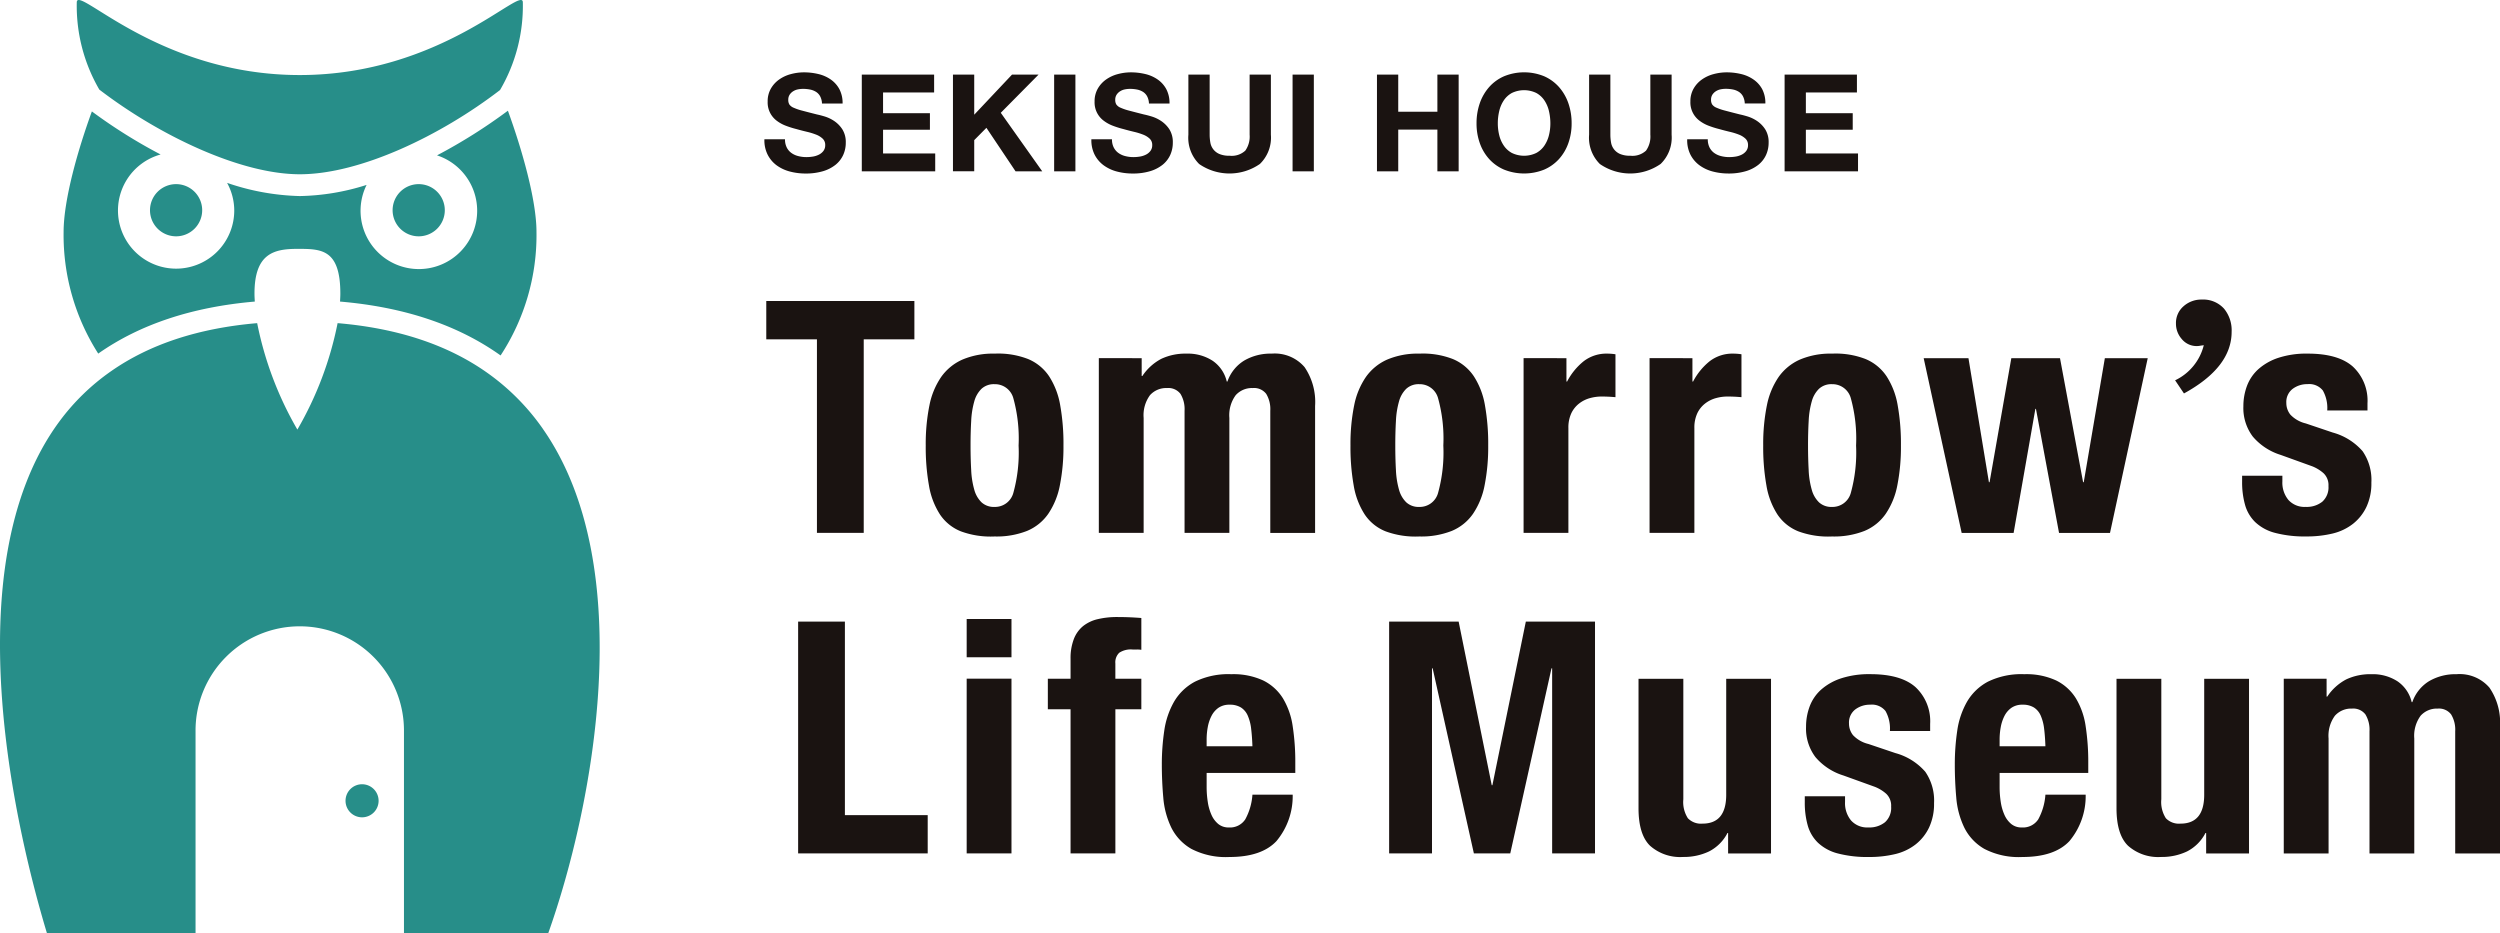 <svg xmlns="http://www.w3.org/2000/svg" width="324.794" height="121.231"><defs><clipPath id="a"><path fill="none" d="M0 0h324.794v121.231H0z"/></clipPath></defs><path fill="#1a1311" d="M118.795 44.087h-6.581V69.23h-6.079V44.087h-6.582v-4.978h19.242Z"/><g clip-path="url(#a)"><path fill="#1a1311" d="M120.736 52.735a9.9 9.9 0 0 1 1.52-3.733 6.7 6.7 0 0 1 2.764-2.278 10.1 10.1 0 0 1 4.2-.781 10.7 10.7 0 0 1 4.344.7 6.1 6.1 0 0 1 2.742 2.257 10 10 0 0 1 1.434 3.755 28.5 28.5 0 0 1 .423 5.23 25.6 25.6 0 0 1-.464 5.147 9.9 9.9 0 0 1-1.52 3.734 6.3 6.3 0 0 1-2.764 2.215 10.8 10.8 0 0 1-4.2.717 11.2 11.2 0 0 1-4.346-.654 5.87 5.87 0 0 1-2.742-2.194 9.9 9.9 0 0 1-1.435-3.755 28.5 28.5 0 0 1-.423-5.21 25.5 25.5 0 0 1 .464-5.146m5.443 8.353a11 11 0 0 0 .4 2.531 3.6 3.6 0 0 0 .949 1.645 2.37 2.37 0 0 0 1.688.591 2.466 2.466 0 0 0 2.446-1.856 19.7 19.7 0 0 0 .674-6.118 19.7 19.7 0 0 0-.674-6.117 2.47 2.47 0 0 0-2.446-1.856 2.37 2.37 0 0 0-1.688.591 3.6 3.6 0 0 0-.949 1.645 11 11 0 0 0-.4 2.532q-.085 1.477-.084 3.205t.084 3.207M148.325 46.533v2.32h.085a6.7 6.7 0 0 1 2.468-2.236 7.34 7.34 0 0 1 3.27-.674 5.9 5.9 0 0 1 3.395.928 4.5 4.5 0 0 1 1.836 2.7h.084a5.17 5.17 0 0 1 2.173-2.722 6.75 6.75 0 0 1 3.566-.906 5.1 5.1 0 0 1 4.282 1.75 8.04 8.04 0 0 1 1.37 5.042v16.5h-5.821V53.368a3.83 3.83 0 0 0-.528-2.194 1.98 1.98 0 0 0-1.75-.759 2.82 2.82 0 0 0-2.216.928 4.4 4.4 0 0 0-.823 2.953V69.23h-5.821V53.368a3.83 3.83 0 0 0-.528-2.194 1.98 1.98 0 0 0-1.75-.759 2.82 2.82 0 0 0-2.216.928 4.4 4.4 0 0 0-.822 2.953V69.23h-5.822v-22.7ZM175.917 52.735a9.9 9.9 0 0 1 1.52-3.733 6.7 6.7 0 0 1 2.764-2.278 10.1 10.1 0 0 1 4.2-.781 10.7 10.7 0 0 1 4.344.7 6.1 6.1 0 0 1 2.742 2.257 10 10 0 0 1 1.434 3.755 28.5 28.5 0 0 1 .423 5.23 25.6 25.6 0 0 1-.464 5.147 9.9 9.9 0 0 1-1.52 3.734 6.3 6.3 0 0 1-2.764 2.215 10.8 10.8 0 0 1-4.2.717 11.2 11.2 0 0 1-4.346-.654 5.87 5.87 0 0 1-2.742-2.194 9.9 9.9 0 0 1-1.435-3.755 28.5 28.5 0 0 1-.423-5.21 25.5 25.5 0 0 1 .464-5.146m5.443 8.353a11 11 0 0 0 .4 2.531 3.6 3.6 0 0 0 .949 1.645 2.37 2.37 0 0 0 1.688.591 2.466 2.466 0 0 0 2.446-1.856 19.7 19.7 0 0 0 .674-6.118 19.7 19.7 0 0 0-.674-6.117 2.47 2.47 0 0 0-2.446-1.856 2.37 2.37 0 0 0-1.688.591 3.6 3.6 0 0 0-.949 1.645 11 11 0 0 0-.4 2.532q-.085 1.477-.084 3.205t.084 3.207M203.508 46.533v3.037h.085a8.3 8.3 0 0 1 2.152-2.637 4.84 4.84 0 0 1 3.079-.991 7 7 0 0 1 1.054.084V51.6q-.464-.041-.906-.063c-.3-.014-.6-.021-.908-.021a5.7 5.7 0 0 0-1.518.21 4 4 0 0 0-1.392.7 3.5 3.5 0 0 0-1.013 1.265 4.4 4.4 0 0 0-.379 1.919v13.62h-5.822v-22.7ZM219.876 46.533v3.037h.085a8.3 8.3 0 0 1 2.152-2.637 4.84 4.84 0 0 1 3.079-.991 7 7 0 0 1 1.055.084V51.6q-.465-.041-.907-.063-.448-.021-.908-.021a5.7 5.7 0 0 0-1.518.21 4.05 4.05 0 0 0-1.392.7 3.5 3.5 0 0 0-1.013 1.265 4.4 4.4 0 0 0-.38 1.919v13.62h-5.822v-22.7ZM229.538 52.735a9.9 9.9 0 0 1 1.52-3.733 6.7 6.7 0 0 1 2.764-2.278 10.1 10.1 0 0 1 4.2-.781 10.7 10.7 0 0 1 4.344.7 6.1 6.1 0 0 1 2.742 2.257 10 10 0 0 1 1.434 3.755 28.5 28.5 0 0 1 .423 5.23 25.6 25.6 0 0 1-.464 5.147 9.9 9.9 0 0 1-1.52 3.734 6.3 6.3 0 0 1-2.764 2.215 10.8 10.8 0 0 1-4.2.717 11.2 11.2 0 0 1-4.346-.654 5.87 5.87 0 0 1-2.742-2.194 9.9 9.9 0 0 1-1.435-3.755 28.5 28.5 0 0 1-.423-5.21 25.5 25.5 0 0 1 .464-5.146m5.443 8.353a11 11 0 0 0 .4 2.531 3.6 3.6 0 0 0 .949 1.645 2.37 2.37 0 0 0 1.688.591 2.466 2.466 0 0 0 2.448-1.856 19.7 19.7 0 0 0 .674-6.118 19.7 19.7 0 0 0-.674-6.117 2.47 2.47 0 0 0-2.446-1.856 2.37 2.37 0 0 0-1.688.591 3.6 3.6 0 0 0-.949 1.645 11 11 0 0 0-.4 2.532q-.085 1.477-.084 3.205t.084 3.207M255.737 46.534l2.658 16.115h.084l2.826-16.115h6.325l3 16.115h.084l2.742-16.115h5.57l-4.9 22.7h-6.622l-3-16.116h-.074l-2.826 16.116h-6.75l-4.935-22.7ZM282.585 49.409a6.88 6.88 0 0 0 3.726-4.56l-.407.055a2.49 2.49 0 0 1-2.466-.871 3 3 0 0 1-.742-2 2.86 2.86 0 0 1 .983-2.243 3.45 3.45 0 0 1 2.373-.871 3.64 3.64 0 0 1 2.893 1.187 4.42 4.42 0 0 1 .983 3q0 4.616-6.192 8.009ZM296.52 62.564a3.52 3.52 0 0 0 .781 2.383 2.81 2.81 0 0 0 2.257.907 3.23 3.23 0 0 0 2.151-.675 2.5 2.5 0 0 0 .8-2.026 2.13 2.13 0 0 0-.632-1.666 5 5 0 0 0-1.477-.907l-4.092-1.477a7.77 7.77 0 0 1-3.629-2.383 6.14 6.14 0 0 1-1.224-3.944 7.5 7.5 0 0 1 .466-2.637 5.54 5.54 0 0 1 1.475-2.173 7.4 7.4 0 0 1 2.6-1.477 11.7 11.7 0 0 1 3.818-.548q3.965 0 5.864 1.687a6.05 6.05 0 0 1 1.9 4.768v.928h-5.23a4.63 4.63 0 0 0-.571-2.594 2.26 2.26 0 0 0-2-.823 3.13 3.13 0 0 0-1.919.612 2.14 2.14 0 0 0-.823 1.836 2.4 2.4 0 0 0 .528 1.518 4.05 4.05 0 0 0 2 1.139l3.5 1.182a7.9 7.9 0 0 1 3.881 2.425 6.57 6.57 0 0 1 1.14 4.071 7.2 7.2 0 0 1-.633 3.144 6.16 6.16 0 0 1-1.75 2.215 6.9 6.9 0 0 1-2.658 1.266 14.2 14.2 0 0 1-3.4.379 15.1 15.1 0 0 1-4.071-.464 5.9 5.9 0 0 1-2.573-1.392 5 5 0 0 1-1.329-2.257 10.8 10.8 0 0 1-.38-2.974v-.8h5.231ZM103.691 80.753h6.076v25.143h10.758v4.978h-16.834ZM131.409 85.394h-5.821v-4.978h5.821Zm0 25.481h-5.821v-22.7h5.821ZM136.133 92.144v-3.966h2.952v-2.573a6.9 6.9 0 0 1 .423-2.573 4.05 4.05 0 0 1 1.2-1.688 4.8 4.8 0 0 1 1.919-.907 10.8 10.8 0 0 1 2.531-.274q1.559 0 3.122.126v4.135a3.3 3.3 0 0 0-.592-.042h-.548a2.74 2.74 0 0 0-1.73.422 1.72 1.72 0 0 0-.505 1.392v1.983h3.375v3.966h-3.373v18.731h-5.823V92.144ZM156.764 102.227a12.6 12.6 0 0 0 .148 1.962 6.4 6.4 0 0 0 .485 1.687 3.2 3.2 0 0 0 .887 1.182 2.08 2.08 0 0 0 1.349.443 2.37 2.37 0 0 0 2.151-1.055 7.8 7.8 0 0 0 .929-3.206h5.23a9.1 9.1 0 0 1-2.109 6.033q-1.941 2.067-6.117 2.067a9.7 9.7 0 0 1-4.936-1.054 6.54 6.54 0 0 1-2.616-2.785 11 11 0 0 1-1.034-3.881q-.19-2.152-.189-4.3a29.6 29.6 0 0 1 .316-4.388 10.6 10.6 0 0 1 1.267-3.755 6.87 6.87 0 0 1 2.721-2.616 9.85 9.85 0 0 1 4.726-.97 9.2 9.2 0 0 1 4.155.822 6.3 6.3 0 0 1 2.553 2.32 9.7 9.7 0 0 1 1.265 3.629 30.5 30.5 0 0 1 .337 4.745v1.309h-11.518Zm5.78-7.572a5.9 5.9 0 0 0-.442-1.688 2.36 2.36 0 0 0-.887-1.055 2.7 2.7 0 0 0-1.456-.359 2.47 2.47 0 0 0-1.456.4 2.9 2.9 0 0 0-.907 1.054 5.2 5.2 0 0 0-.485 1.456 8.7 8.7 0 0 0-.148 1.6v.886h5.949q-.044-1.307-.17-2.3M189.503 80.753l4.3 21.262h.084l4.346-21.262h8.986v30.122h-5.568V86.828h-.085l-5.357 24.047h-4.726l-5.357-24.047h-.084v24.047h-5.569V80.753ZM224.43 108.218a5.5 5.5 0 0 1-2.4 2.4 7.6 7.6 0 0 1-3.374.717 5.9 5.9 0 0 1-4.283-1.455q-1.5-1.455-1.5-4.873V88.184h5.821v15.652a3.9 3.9 0 0 0 .59 2.468 2.36 2.36 0 0 0 1.9.7q3.081 0 3.081-3.755V88.184h5.821v22.7h-5.575v-2.658ZM239.703 104.209a3.52 3.52 0 0 0 .781 2.383 2.81 2.81 0 0 0 2.257.907 3.23 3.23 0 0 0 2.151-.675 2.5 2.5 0 0 0 .8-2.026 2.13 2.13 0 0 0-.632-1.666 5 5 0 0 0-1.477-.907l-4.092-1.477a7.77 7.77 0 0 1-3.629-2.383 6.14 6.14 0 0 1-1.224-3.944 7.5 7.5 0 0 1 .466-2.637 5.54 5.54 0 0 1 1.475-2.173 7.4 7.4 0 0 1 2.6-1.477 11.7 11.7 0 0 1 3.818-.548q3.965 0 5.864 1.687a6.05 6.05 0 0 1 1.9 4.768v.928h-5.23a4.63 4.63 0 0 0-.571-2.594 2.26 2.26 0 0 0-2-.823 3.13 3.13 0 0 0-1.919.612 2.14 2.14 0 0 0-.823 1.836 2.4 2.4 0 0 0 .528 1.518 4.05 4.05 0 0 0 2 1.139l3.5 1.182a7.9 7.9 0 0 1 3.881 2.425 6.57 6.57 0 0 1 1.14 4.071 7.24 7.24 0 0 1-.633 3.144 6.16 6.16 0 0 1-1.75 2.215 6.9 6.9 0 0 1-2.658 1.266 14.2 14.2 0 0 1-3.4.379 15.1 15.1 0 0 1-4.071-.464 5.9 5.9 0 0 1-2.573-1.393 5 5 0 0 1-1.329-2.257 10.8 10.8 0 0 1-.38-2.974v-.8h5.231ZM259.785 102.227a12.6 12.6 0 0 0 .148 1.962 6.4 6.4 0 0 0 .485 1.687 3.2 3.2 0 0 0 .887 1.182 2.07 2.07 0 0 0 1.349.443 2.37 2.37 0 0 0 2.151-1.055 7.8 7.8 0 0 0 .93-3.206h5.23a9.1 9.1 0 0 1-2.109 6.033q-1.941 2.067-6.117 2.067a9.7 9.7 0 0 1-4.936-1.054 6.54 6.54 0 0 1-2.616-2.785 11 11 0 0 1-1.034-3.881q-.19-2.152-.189-4.3a29.6 29.6 0 0 1 .316-4.388 10.6 10.6 0 0 1 1.266-3.755 6.87 6.87 0 0 1 2.721-2.616 9.85 9.85 0 0 1 4.726-.97 9.2 9.2 0 0 1 4.155.822 6.3 6.3 0 0 1 2.552 2.32 9.7 9.7 0 0 1 1.265 3.629 30.5 30.5 0 0 1 .337 4.745v1.309h-11.517Zm5.78-7.572a5.9 5.9 0 0 0-.442-1.688 2.36 2.36 0 0 0-.887-1.055 2.7 2.7 0 0 0-1.456-.359 2.47 2.47 0 0 0-1.456.4 2.9 2.9 0 0 0-.906 1.054 5.2 5.2 0 0 0-.485 1.456 8.8 8.8 0 0 0-.148 1.6v.886h5.95q-.044-1.307-.17-2.3M286.529 108.218a5.5 5.5 0 0 1-2.4 2.4 7.6 7.6 0 0 1-3.373.717 5.9 5.9 0 0 1-4.284-1.455q-1.5-1.455-1.5-4.873V88.184h5.821v15.652a3.9 3.9 0 0 0 .591 2.468 2.36 2.36 0 0 0 1.9.7q3.081 0 3.081-3.755V88.184h5.822v22.7h-5.569v-2.658ZM302.266 88.181v2.32h.085a6.7 6.7 0 0 1 2.468-2.236 7.34 7.34 0 0 1 3.27-.674 5.9 5.9 0 0 1 3.395.928 4.5 4.5 0 0 1 1.836 2.7h.084a5.17 5.17 0 0 1 2.173-2.722 6.76 6.76 0 0 1 3.566-.906 5.1 5.1 0 0 1 4.282 1.75 8.04 8.04 0 0 1 1.37 5.042v16.5h-5.821v-15.87a3.83 3.83 0 0 0-.528-2.194 1.98 1.98 0 0 0-1.75-.759 2.82 2.82 0 0 0-2.216.928 4.4 4.4 0 0 0-.823 2.953v14.935h-5.818V95.013a3.83 3.83 0 0 0-.528-2.194 1.98 1.98 0 0 0-1.75-.759 2.82 2.82 0 0 0-2.216.928 4.4 4.4 0 0 0-.822 2.953v14.935h-5.822V88.181Z"/><path fill="#278e89" d="M64.961 11.7A21.6 21.6 0 0 0 67.925.31c0-2.347-10.551 9.44-28.976 9.44S9.974-2.037 9.974.31a21.63 21.63 0 0 0 2.93 11.33c7.724 5.914 18.287 11 26.047 11 7.837 0 18.3-5.016 26.01-10.941M26.267 27.312a3.39 3.39 0 1 1-3.39-3.39 3.39 3.39 0 0 1 3.39 3.39"/><path fill="#278e89" d="M65.984 14.384a70 70 0 0 1-9.207 5.8 7.575 7.575 0 1 1-9.148 3.838 30.1 30.1 0 0 1-8.678 1.45 31.2 31.2 0 0 1-9.447-1.714 7.5 7.5 0 0 1 .929 3.559 7.553 7.553 0 1 1-9.567-7.247 68 68 0 0 1-8.93-5.594c-1.784 4.886-3.673 11.444-3.673 15.672a28.57 28.57 0 0 0 4.5 15.79c5.425-3.814 12.237-6.06 20.339-6.758-.017-.345-.04-.69-.04-1.034 0-5.2 2.5-5.814 5.577-5.814s5.578 0 5.578 5.814c0 .343-.023.688-.041 1.033 8.318.709 15.3 3.035 20.86 7a28.5 28.5 0 0 0 4.663-16.034c0-4.231-1.947-10.913-3.713-15.759"/><path fill="#278e89" d="M51.007 27.312a3.39 3.39 0 1 0 3.39-3.39 3.39 3.39 0 0 0-3.39 3.39M70.538 55.727a29.7 29.7 0 0 0-7.2-7.268c-5.158-3.667-11.682-5.817-19.477-6.477a45 45 0 0 1-5.227 13.829 45 45 0 0 1-5.223-13.828c-7.594.648-13.952 2.724-18.985 6.246a28.8 28.8 0 0 0-6.731 6.554c-14.1 19.14-5.2 54.5-1.6 66.445h19.31V95.025a13.539 13.539 0 1 1 27.077 0v26.206H71.23c5.8-16.33 11.865-47.525-.692-65.5"/><path fill="#278e89" d="M49.187 104.036a2.148 2.148 0 1 1-2.148-2.148 2.15 2.15 0 0 1 2.148 2.148"/><path fill="#1a1311" d="M102.211 19.161a2 2 0 0 0 .607.713 2.6 2.6 0 0 0 .889.405 4.2 4.2 0 0 0 1.056.132 5.4 5.4 0 0 0 .792-.061 2.7 2.7 0 0 0 .792-.237 1.7 1.7 0 0 0 .616-.484 1.22 1.22 0 0 0 .247-.783 1.1 1.1 0 0 0-.327-.827 2.6 2.6 0 0 0-.852-.528 8.6 8.6 0 0 0-1.2-.369c-.445-.106-.9-.223-1.355-.352a12 12 0 0 1-1.373-.431 4.7 4.7 0 0 1-1.2-.66 2.96 2.96 0 0 1-1.17-2.481 3.3 3.3 0 0 1 .414-1.681 3.7 3.7 0 0 1 1.082-1.188 4.7 4.7 0 0 1 1.514-.7 6.5 6.5 0 0 1 1.69-.229 8 8 0 0 1 1.892.22 4.7 4.7 0 0 1 1.61.713 3.6 3.6 0 0 1 1.119 1.259 3.87 3.87 0 0 1 .414 1.856h-2.676a2.2 2.2 0 0 0-.238-.933 1.56 1.56 0 0 0-.537-.58 2.3 2.3 0 0 0-.765-.3 4.7 4.7 0 0 0-.941-.088 3.3 3.3 0 0 0-.669.07 1.8 1.8 0 0 0-.607.247 1.5 1.5 0 0 0-.448.44 1.2 1.2 0 0 0-.177.669 1.13 1.13 0 0 0 .142.6 1.26 1.26 0 0 0 .554.423 7 7 0 0 0 1.145.387q.729.194 1.909.493.351.07.977.255a4.7 4.7 0 0 1 1.24.59 3.8 3.8 0 0 1 1.056 1.077 3.1 3.1 0 0 1 .448 1.734 3.8 3.8 0 0 1-.335 1.6 3.5 3.5 0 0 1-.994 1.276 4.8 4.8 0 0 1-1.637.836 7.8 7.8 0 0 1-2.262.3 8 8 0 0 1-2.015-.255 5.1 5.1 0 0 1-1.725-.8 3.94 3.94 0 0 1-1.18-1.391 4.15 4.15 0 0 1-.423-2.006h2.676a2.3 2.3 0 0 0 .229 1.073M121.359 9.692v2.323h-6.634v2.692h6.088v2.148h-6.088v3.081h6.776v2.323h-9.539V9.692ZM126.569 9.692v5.21l4.91-5.21h3.449l-4.91 4.963 5.385 7.6h-3.466l-3.784-5.649-1.584 1.6v4.048h-2.763V9.692ZM136.952 9.692h2.763v12.567h-2.763zM144.695 19.161a2 2 0 0 0 .607.713 2.6 2.6 0 0 0 .889.405 4.2 4.2 0 0 0 1.056.132 5.4 5.4 0 0 0 .792-.061 2.7 2.7 0 0 0 .792-.237 1.7 1.7 0 0 0 .616-.484 1.22 1.22 0 0 0 .247-.783 1.1 1.1 0 0 0-.327-.827 2.6 2.6 0 0 0-.853-.528 8.6 8.6 0 0 0-1.2-.369 33 33 0 0 1-1.355-.352 12 12 0 0 1-1.373-.431 4.7 4.7 0 0 1-1.2-.66 2.96 2.96 0 0 1-1.18-2.481 3.3 3.3 0 0 1 .414-1.681 3.7 3.7 0 0 1 1.082-1.188 4.7 4.7 0 0 1 1.514-.7 6.5 6.5 0 0 1 1.69-.229 8 8 0 0 1 1.892.22 4.7 4.7 0 0 1 1.61.713 3.6 3.6 0 0 1 1.119 1.259 3.87 3.87 0 0 1 .414 1.856h-2.67a2.2 2.2 0 0 0-.238-.933 1.56 1.56 0 0 0-.537-.58 2.3 2.3 0 0 0-.765-.3 4.7 4.7 0 0 0-.941-.088 3.3 3.3 0 0 0-.669.07 1.8 1.8 0 0 0-.607.247 1.5 1.5 0 0 0-.448.44 1.2 1.2 0 0 0-.177.669 1.13 1.13 0 0 0 .142.6 1.26 1.26 0 0 0 .554.423 7 7 0 0 0 1.145.387q.729.194 1.909.493.351.07.977.255a4.7 4.7 0 0 1 1.24.59 3.8 3.8 0 0 1 1.065 1.077 3.1 3.1 0 0 1 .448 1.734 3.8 3.8 0 0 1-.335 1.6 3.5 3.5 0 0 1-.994 1.276 4.8 4.8 0 0 1-1.637.836 7.7 7.7 0 0 1-2.262.3 8 8 0 0 1-2.015-.255 5.1 5.1 0 0 1-1.724-.8 3.95 3.95 0 0 1-1.189-1.391 4.16 4.16 0 0 1-.423-2.006h2.676a2.3 2.3 0 0 0 .229 1.073M163.685 21.299a6.92 6.92 0 0 1-7.893.009 4.8 4.8 0 0 1-1.4-3.8V9.692h2.763v7.815a6 6 0 0 0 .088 1 1.96 1.96 0 0 0 1.153 1.488 3.2 3.2 0 0 0 1.346.237 2.6 2.6 0 0 0 2.043-.66 3.15 3.15 0 0 0 .563-2.068V9.692h2.763v7.815a4.76 4.76 0 0 1-1.427 3.793M167.928 9.692h2.763v12.567h-2.763zM181.656 9.692v4.822h5.086V9.692h2.763v12.566h-2.763v-5.42h-5.086v5.421h-2.764V9.692ZM192.25 13.414a6.3 6.3 0 0 1 1.215-2.1 5.55 5.55 0 0 1 1.945-1.408 6.88 6.88 0 0 1 5.2 0 5.6 5.6 0 0 1 1.935 1.408 6.3 6.3 0 0 1 1.214 2.1 7.9 7.9 0 0 1 .423 2.614 7.6 7.6 0 0 1-.423 2.561 6.1 6.1 0 0 1-1.214 2.068 5.6 5.6 0 0 1-1.935 1.381 7 7 0 0 1-5.2 0 5.55 5.55 0 0 1-1.945-1.381 6.1 6.1 0 0 1-1.215-2.068 7.6 7.6 0 0 1-.422-2.561 7.9 7.9 0 0 1 .422-2.614m2.527 4.154a4.1 4.1 0 0 0 .59 1.346 3 3 0 0 0 1.055.959 3.65 3.65 0 0 0 3.167 0 3 3 0 0 0 1.056-.959 4.2 4.2 0 0 0 .59-1.346 6.4 6.4 0 0 0 .185-1.54 7 7 0 0 0-.185-1.6 4.2 4.2 0 0 0-.59-1.382 3 3 0 0 0-1.056-.968 3.66 3.66 0 0 0-3.167 0 3 3 0 0 0-1.055.968 4.2 4.2 0 0 0-.59 1.382 6.8 6.8 0 0 0-.185 1.6 6.4 6.4 0 0 0 .185 1.54M215.746 21.299a6.92 6.92 0 0 1-7.893.009 4.8 4.8 0 0 1-1.4-3.8V9.692h2.763v7.815a6 6 0 0 0 .088 1 1.96 1.96 0 0 0 1.153 1.488 3.2 3.2 0 0 0 1.346.237 2.6 2.6 0 0 0 2.043-.66 3.15 3.15 0 0 0 .563-2.068V9.692h2.763v7.815a4.76 4.76 0 0 1-1.427 3.793M222.1 19.161a2 2 0 0 0 .607.713 2.6 2.6 0 0 0 .889.405 4.2 4.2 0 0 0 1.056.132 5.4 5.4 0 0 0 .792-.061 2.7 2.7 0 0 0 .792-.237 1.7 1.7 0 0 0 .616-.484 1.22 1.22 0 0 0 .247-.783 1.1 1.1 0 0 0-.327-.827 2.6 2.6 0 0 0-.852-.528 8.6 8.6 0 0 0-1.2-.369c-.445-.106-.9-.223-1.355-.352a12 12 0 0 1-1.373-.431 4.7 4.7 0 0 1-1.2-.66 2.96 2.96 0 0 1-1.18-2.481 3.3 3.3 0 0 1 .414-1.681 3.7 3.7 0 0 1 1.082-1.188 4.7 4.7 0 0 1 1.514-.7 6.5 6.5 0 0 1 1.69-.229 8 8 0 0 1 1.892.22 4.7 4.7 0 0 1 1.61.713 3.6 3.6 0 0 1 1.125 1.251 3.87 3.87 0 0 1 .414 1.856h-2.676a2.2 2.2 0 0 0-.238-.933 1.56 1.56 0 0 0-.537-.58 2.3 2.3 0 0 0-.765-.3 4.7 4.7 0 0 0-.941-.088 3.3 3.3 0 0 0-.669.07 1.8 1.8 0 0 0-.607.247 1.5 1.5 0 0 0-.448.44 1.2 1.2 0 0 0-.177.669 1.13 1.13 0 0 0 .142.6 1.26 1.26 0 0 0 .554.423 7 7 0 0 0 1.145.387q.729.194 1.909.493.351.07.977.255a4.7 4.7 0 0 1 1.24.59 3.8 3.8 0 0 1 1.066 1.082 3.1 3.1 0 0 1 .448 1.734 3.8 3.8 0 0 1-.335 1.6 3.5 3.5 0 0 1-.994 1.276 4.8 4.8 0 0 1-1.637.836 7.7 7.7 0 0 1-2.262.3 8 8 0 0 1-2.015-.255 5.1 5.1 0 0 1-1.724-.8 3.95 3.95 0 0 1-1.189-1.391 4.16 4.16 0 0 1-.423-2.006h2.676a2.3 2.3 0 0 0 .229 1.073M241.248 9.692v2.323h-6.634v2.692h6.088v2.148h-6.088v3.081h6.776v2.323h-9.539V9.692Z"/></g></svg>